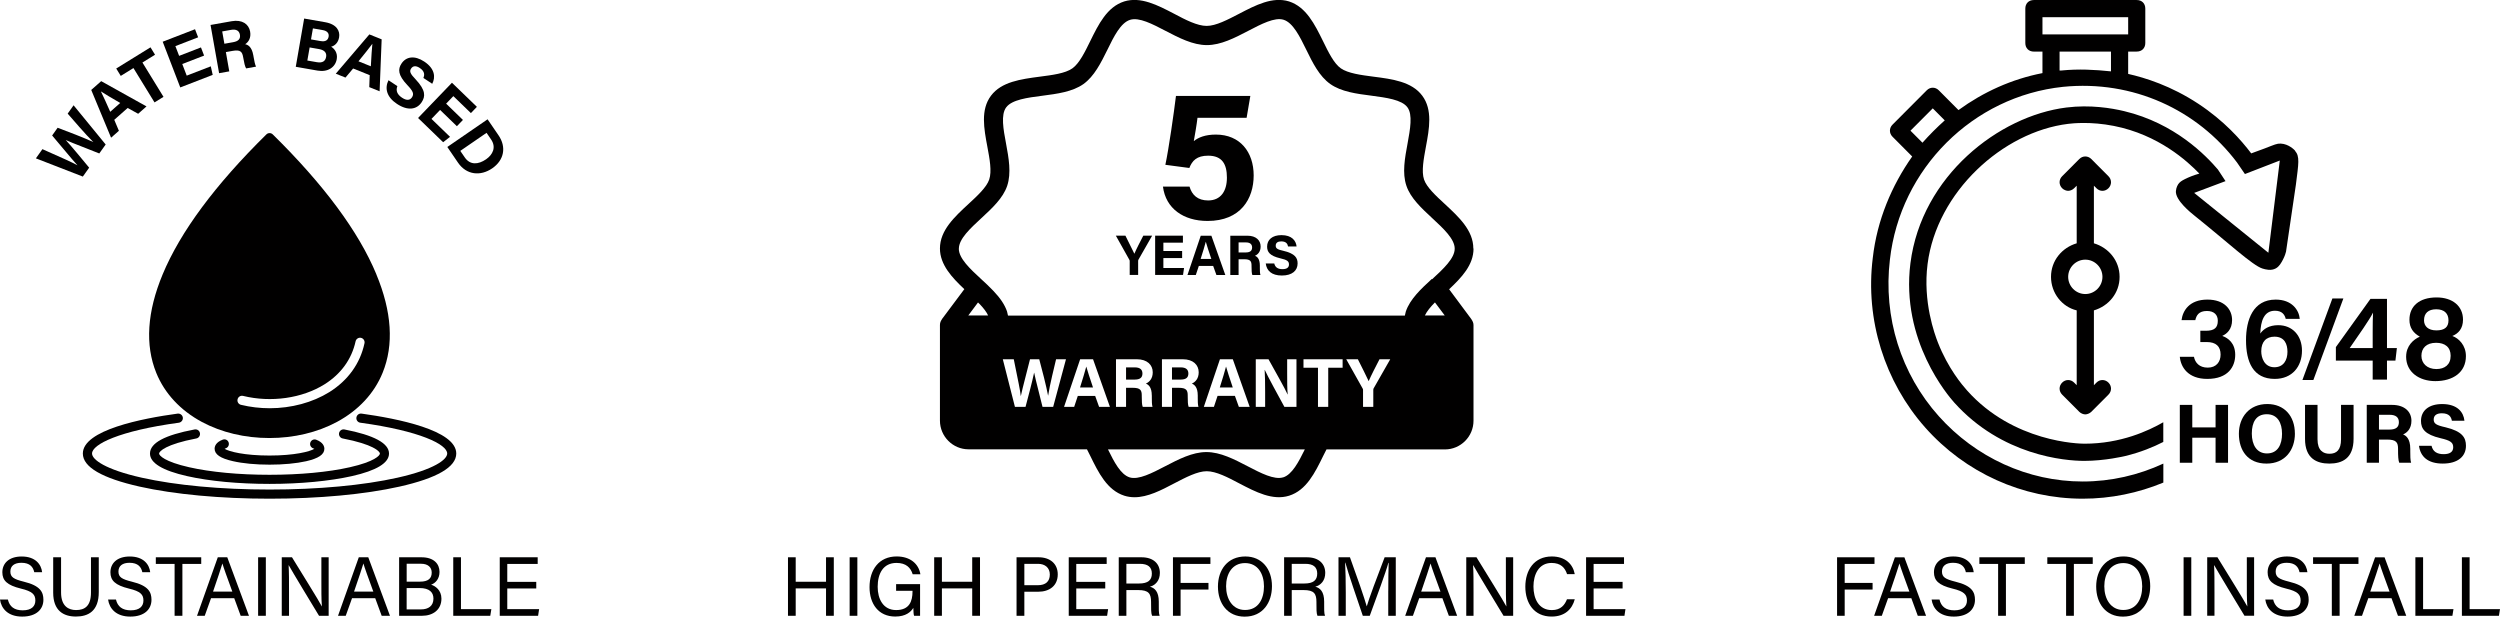 <?xml version="1.0" encoding="UTF-8"?><svg id="Livello_2" xmlns="http://www.w3.org/2000/svg" viewBox="0 0 926.42 228.5"><defs><style>.cls-1{fill:#010000;}</style></defs><g id="Livello_1-2"><path class="cls-1" d="M135.07,127.19c-1.6,7.52-6.12,13.77-12.99,18.09-6.26,3.9-14.17,6-22.15,6-3.58,0-7.19-.43-10.65-1.27-.91-.23-1.47-1.13-1.24-2.06.23-.91,1.13-1.47,2.05-1.24,10.34,2.54,21.89.9,30.18-4.3,6.09-3.82,10.06-9.33,11.5-15.92.2-.91,1.1-1.5,2-1.3.91.2,1.49,1.1,1.3,2.01M139.46,101.63c-6.54-15.77-19.47-33.22-38.38-51.82-.65-.65-1.72-.65-2.37,0-18.93,18.63-31.87,36.07-38.43,51.85-5.78,13.88-6.57,26.18-2.37,36.52,3.1,7.63,8.96,13.91,16.9,18.18,7.27,3.9,15.95,5.96,25.02,5.96s17.75-2.06,25.02-5.96c7.97-4.3,13.83-10.57,16.93-18.21,4.23-10.35,3.44-22.65-2.34-36.53"/><path class="cls-1" d="M99.9,184.8c-18.14,0-35.22-1.59-48.13-4.47-13.97-3.14-21.07-7.26-21.07-12.27,0-8.71,22-13.01,35.13-14.79.93-.11,1.78.54,1.92,1.44.14.91-.53,1.78-1.44,1.93-22.12,3-32.2,8.03-32.2,11.42,0,2.23,4.82,5.91,18.43,8.96,12.65,2.83,29.47,4.39,47.39,4.39s34.74-1.56,47.36-4.39c13.61-3.05,18.43-6.73,18.43-8.96,0-3.37-10.08-8.39-32.2-11.42-.93-.11-1.58-.99-1.44-1.93.14-.93.99-1.58,1.92-1.44,13.07,1.81,35.08,6.11,35.08,14.79,0,5-7.1,9.13-21.07,12.27-12.88,2.88-29.95,4.47-48.1,4.47"/><path class="cls-1" d="M99.9,179.32c-11.5,0-22.31-1.02-30.54-2.88-9.13-2.06-13.78-4.87-13.78-8.37,0-3.9,5.41-6.84,16.54-8.93.93-.17,1.81.42,1.97,1.36.17.93-.42,1.81-1.35,1.98-11.3,2.15-13.78,4.78-13.78,5.6,0,.71,2,3,11.13,5.06,7.97,1.81,18.54,2.8,29.78,2.8s21.81-.99,29.78-2.8c9.13-2.06,11.13-4.35,11.13-5.06,0-.82-2.48-3.42-13.78-5.6-.93-.17-1.52-1.07-1.35-1.98.17-.93,1.07-1.53,1.97-1.36,10.96,2.12,16.54,5.11,16.54,8.93,0,3.48-4.62,6.31-13.78,8.37-8.17,1.83-19.02,2.88-30.48,2.88"/><path class="cls-1" d="M99.9,172.19c-5.1,0-9.95-.45-13.61-1.3-4.62-1.04-6.76-2.51-6.76-4.61,0-.82.39-2.38,3.01-3.36.88-.34,1.86.11,2.17.99.31.88-.11,1.87-.99,2.18-.2.08-.34.14-.48.23,1.66,1.02,7.35,2.49,16.62,2.49s14.96-1.47,16.63-2.49c-.11-.06-.28-.14-.48-.2-.88-.34-1.33-1.3-.99-2.18.34-.88,1.29-1.33,2.17-.99,2.62.99,3.01,2.54,3.01,3.36,0,2.09-2.14,3.56-6.76,4.61-3.63.82-8.45,1.27-13.55,1.27"/><path class="cls-1" d="M30.71,65.44l-17.41-6.76,2.42-3.41c7.75,3.44,11.21,4.98,12.95,5.97v-.02c-2.3-2.5-6.41-7.61-9.35-11.01l2.04-2.87c3.37,1.25,10.13,3.85,13.2,5.3v-.02c-2.89-2.82-7.57-8.34-9.48-10.51l2.19-3.09,11.89,14.53-2.37,3.32c-3.82-1.57-9.51-3.67-12.4-4.96v.02c2.23,2.42,6.24,7.3,8.65,10.21l-2.35,3.3Z"/><path class="cls-1" d="M44.56,38.16c-3.5-2.04-5.73-3.33-7.14-4.27l-.02.02c.84,1.64,2.05,4.37,3.45,7.52l3.71-3.28ZM42.34,44.4l1.72,4.07-2.9,2.56-7.35-17.7,3.69-3.26,16.79,9.36-3.09,2.73-3.89-2.15-4.97,4.39Z"/><polygon class="cls-1" points="49.45 25.22 44.75 28.13 43.07 25.39 55.77 17.54 57.45 20.28 52.78 23.17 60.59 35.89 57.26 37.95 49.45 25.22"/><polygon class="cls-1" points="75.63 20.6 67.54 23.72 69.19 28.03 78.11 24.58 78.82 27.75 66.8 32.4 60.29 15.46 72.27 10.83 73.42 13.83 64.99 17.09 66.38 20.7 74.47 17.57 75.63 20.6"/><path class="cls-1" d="M83.15,16.21l3.23-.57c2.09-.37,2.78-1.32,2.52-2.8-.26-1.45-1.36-2.11-3.25-1.78l-3.31.59.81,4.56ZM83.7,19.29l1.26,7.16-3.77.67-3.17-17.87,7.83-1.39c3.88-.69,6.35,1.07,6.84,3.84.42,2.38-.64,3.91-1.84,4.69.94.18,2.45.85,3.01,4.07l.16.88c.21,1.19.45,2.57.86,3.35l-3.67.66c-.45-.73-.74-2.06-1.07-3.96l-.05-.26c-.34-1.94-1-2.79-3.87-2.28l-2.53.45Z"/><path class="cls-1" d="M118.83,15.22c1.84.33,2.73-.38,2.95-1.65.23-1.3-.64-2.14-2.11-2.4l-3.71-.65-.71,4.08,3.57.63ZM113.89,22.43l3.5.61c2.1.37,3.18-.35,3.46-1.96.25-1.46-.52-2.52-2.64-2.9l-3.47-.6-.85,4.86ZM112.71,6.87l7.79,1.36c4.32.76,5.56,3.28,5.16,5.61-.35,2.03-1.64,3.14-2.95,3.47,1.14.68,2.49,2.23,2.08,4.59-.53,3.06-3.34,4.93-7.12,4.26l-8.07-1.41,3.11-17.89Z"/><path class="cls-1" d="M137.42,24.56c.23-4.05.38-6.63.57-8.31h-.02c-1.08,1.48-2.96,3.79-5.13,6.47l4.58,1.84ZM130.86,25.38l-2.84,3.37-3.59-1.44,12.44-14.56,4.56,1.83-.76,19.25-3.83-1.54.16-4.44-6.14-2.47Z"/><path class="cls-1" d="M147.25,31.91c-.65,1.75-.02,3.14,1.73,4.3,1.75,1.16,2.96.95,3.69-.15.82-1.25.44-2.26-1.75-4.56-3.49-3.7-3.5-5.88-2.15-7.93,1.73-2.64,4.88-3.11,8.45-.75,4.01,2.65,4.2,5.87,2.95,8.23l-3.28-2.17c.45-1.06.6-2.41-1.35-3.7-1.34-.89-2.49-.86-3.2.22-.69,1.05-.34,1.92,1.75,4.09,3.69,3.96,3.59,6.23,2.17,8.38-1.81,2.75-5.15,3.28-9.14.64-3.84-2.53-4.64-5.78-3.16-8.78l3.29,2.18Z"/><polygon class="cls-1" points="169.31 46.77 163.08 40.74 159.89 44.06 166.77 50.71 164.21 52.7 154.92 43.72 167.48 30.66 176.72 39.59 174.5 41.91 167.99 35.62 165.32 38.41 171.55 44.44 169.31 46.77"/><path class="cls-1" d="M170.57,55.92l1.67,2.43c1.96,2.87,4.98,2.68,7.88.68,2.45-1.69,3.86-4.42,1.86-7.35l-1.68-2.46-9.73,6.69ZM180.68,44.21l4.07,5.95c2.97,4.34,2.07,9.18-2.35,12.22-4.35,2.99-9.55,2.48-12.68-2.11l-3.96-5.8,14.92-10.26Z"/><path class="cls-1" d="M2.92,222.15c.59,2.61,2.36,4.02,5.49,4.02,3.36,0,4.69-1.59,4.69-3.64,0-2.18-1.05-3.4-5.37-4.42-5.09-1.25-6.86-2.99-6.86-6.04,0-3.24,2.36-5.85,7.17-5.85,5.15,0,7.26,2.99,7.57,5.82h-2.92c-.4-1.9-1.59-3.49-4.75-3.49-2.64,0-4.1,1.18-4.1,3.24s1.21,2.83,5,3.77c6.15,1.49,7.24,3.89,7.24,6.7,0,3.49-2.58,6.23-7.86,6.23s-7.76-2.99-8.22-6.32h2.92Z"/><path class="cls-1" d="M22.63,206.51v13.05c0,5.1,2.8,6.51,5.56,6.51,3.23,0,5.52-1.49,5.52-6.51v-13.05h2.89v12.9c0,7.04-3.88,9.06-8.48,9.06s-8.41-2.18-8.41-8.84v-13.12h2.92Z"/><path class="cls-1" d="M42.97,222.15c.59,2.61,2.36,4.02,5.49,4.02,3.36,0,4.69-1.59,4.69-3.64,0-2.18-1.05-3.4-5.37-4.42-5.09-1.25-6.86-2.99-6.86-6.04,0-3.24,2.36-5.85,7.17-5.85,5.15,0,7.26,2.99,7.57,5.82h-2.92c-.4-1.9-1.59-3.49-4.75-3.49-2.64,0-4.1,1.18-4.1,3.24s1.21,2.83,5,3.77c6.15,1.49,7.24,3.89,7.24,6.7,0,3.49-2.58,6.23-7.85,6.23s-7.76-2.99-8.23-6.32h2.92Z"/><polygon class="cls-1" points="57.74 206.51 57.74 208.97 64.7 208.97 64.7 228.19 67.59 228.19 67.59 208.97 74.57 208.97 74.57 206.51 57.74 206.51"/><path class="cls-1" d="M86.09,219.22c-2.08-5.7-3.19-8.72-3.66-10.37h-.03c-.53,1.84-1.8,5.52-3.45,10.37h7.14ZM78.2,221.68l-2.33,6.51h-2.86l7.7-21.68h3.51l8.04,21.68h-3.07l-2.39-6.51h-8.6Z"/><rect class="cls-1" x="95.65" y="206.51" width="2.86" height="21.68"/><path class="cls-1" d="M104.41,228.19v-21.68h3.79c3.1,5.08,9.84,15.85,11.05,18.19h.03c-.22-2.77-.19-6.2-.19-9.72v-8.47h2.7v21.68h-3.57c-2.86-4.7-9.87-16.29-11.21-18.72h-.06c.15,2.46.15,6.13.15,10.06v8.66h-2.7Z"/><path class="cls-1" d="M138.34,219.22c-2.08-5.7-3.19-8.72-3.66-10.37h-.03c-.53,1.84-1.8,5.52-3.45,10.37h7.14ZM130.45,221.68l-2.33,6.51h-2.86l7.7-21.68h3.51l8.04,21.68h-3.07l-2.39-6.51h-8.6Z"/><path class="cls-1" d="M150.69,225.82h5.34c2.7,0,4.59-1.28,4.59-3.99,0-2.34-1.49-3.92-5.15-3.92h-4.78v7.91ZM155.63,215.54c3.14,0,4.35-1.25,4.35-3.36,0-1.93-1.36-3.27-3.91-3.27h-5.37v6.63h4.94ZM147.9,206.51h8.29c4.56,0,6.68,2.43,6.68,5.42,0,2.52-1.43,4.14-3.11,4.74,1.52.46,3.82,1.99,3.82,5.17,0,4.08-3.1,6.35-7.2,6.35h-8.48v-21.68Z"/><polygon class="cls-1" points="167.96 206.51 167.96 228.19 181.68 228.19 182.08 225.73 170.82 225.73 170.82 206.51 167.96 206.51"/><polygon class="cls-1" points="185.19 206.51 185.19 228.19 199.4 228.19 199.78 225.73 187.98 225.73 187.98 218.07 198.72 218.07 198.72 215.61 187.98 215.61 187.98 208.97 199.25 208.97 199.25 206.51 185.19 206.51"/><polygon class="cls-1" points="306.1 206.51 306.1 215.58 294.86 215.58 294.86 206.51 292 206.51 292 228.19 294.86 228.19 294.86 218.04 306.1 218.04 306.1 228.19 308.98 228.19 308.98 206.51 306.1 206.51"/><rect class="cls-1" x="314.85" y="206.51" width="2.86" height="21.68"/><path class="cls-1" d="M340.93,228.19h-2.2c-.16-.4-.25-1.37-.28-2.93-.93,1.52-2.79,3.21-6.7,3.21-6.24,0-9.53-4.74-9.53-10.9,0-6.48,3.54-11.37,10.06-11.37,5.03,0,8.16,2.74,8.79,6.6h-2.86c-.74-2.43-2.45-4.2-5.99-4.2-4.99,0-6.98,4.02-6.98,8.84,0,4.45,1.99,8.63,6.86,8.63s6.05-3.24,6.05-6.89v-.25h-6.08v-2.46h8.88v11.71Z"/><polygon class="cls-1" points="360.27 206.51 360.27 215.58 349.04 215.58 349.04 206.51 346.18 206.51 346.18 228.19 349.04 228.19 349.04 218.04 360.27 218.04 360.27 228.19 363.16 228.19 363.16 206.51 360.27 206.51"/><path class="cls-1" d="M379.59,216.86h5c2.94,0,4.44-1.44,4.44-3.96s-1.8-3.96-4.35-3.96h-5.09v7.92ZM376.7,206.51h8.19c4.19,0,7.08,2.37,7.08,6.32,0,4.21-3.04,6.45-7.26,6.45h-5.12v8.91h-2.89v-21.68Z"/><polygon class="cls-1" points="396.04 206.51 396.04 228.19 410.26 228.19 410.63 225.73 398.83 225.73 398.83 218.07 409.57 218.07 409.57 215.61 398.83 215.61 398.83 208.97 410.1 208.97 410.1 206.51 396.04 206.51"/><path class="cls-1" d="M417.4,216.23h4.69c3.32,0,4.75-1.25,4.75-3.68s-1.49-3.61-4.41-3.61h-5.03v7.29ZM417.4,218.66v9.53h-2.83v-21.68h8.44c4.44,0,6.8,2.43,6.8,5.79,0,2.83-1.61,4.55-3.69,5.11,1.77.46,3.29,1.81,3.29,5.55v.93c0,1.49-.06,3.4.31,4.3h-2.8c-.4-.93-.37-2.61-.37-4.67v-.44c0-3.08-.87-4.42-4.75-4.42h-4.41Z"/><polygon class="cls-1" points="434.66 206.51 434.66 228.19 437.49 228.19 437.49 218.47 447.82 218.47 447.82 216.01 437.49 216.01 437.49 208.97 448.54 208.97 448.54 206.51 434.66 206.51"/><path class="cls-1" d="M454.35,217.26c0,4.67,2.36,8.78,7.02,8.78,4.99,0,7.02-4.14,7.02-8.75s-2.26-8.63-7.02-8.63-7.02,3.99-7.02,8.6M471.35,217.23c0,5.98-3.32,11.28-10.12,11.28-6.36,0-9.9-4.92-9.9-11.15s3.6-11.15,10.15-11.15c6.08,0,9.87,4.58,9.87,11.02"/><path class="cls-1" d="M478.68,216.23h4.69c3.32,0,4.75-1.25,4.75-3.68s-1.49-3.61-4.41-3.61h-5.03v7.29ZM478.68,218.66v9.53h-2.83v-21.68h8.44c4.44,0,6.8,2.43,6.8,5.79,0,2.83-1.61,4.55-3.69,5.11,1.77.46,3.29,1.81,3.29,5.55v.93c0,1.49-.06,3.4.31,4.3h-2.8c-.4-.93-.37-2.61-.37-4.67v-.44c0-3.08-.87-4.42-4.75-4.42h-4.41Z"/><path class="cls-1" d="M514.45,218.97c0-4.05.06-8.13.15-10.4h-.12c-.93,3.52-4.41,12.8-6.89,19.62h-2.58c-1.86-5.54-5.49-15.97-6.46-19.68h-.1c.16,2.52.25,7.32.25,11.06v8.62h-2.7v-21.68h4.25c2.46,6.73,5.46,15.42,6.21,18.16h.03c.53-2.09,4.07-11.59,6.61-18.16h4.13v21.68h-2.79v-9.22Z"/><path class="cls-1" d="M533.79,219.22c-2.08-5.7-3.19-8.72-3.66-10.37h-.03c-.53,1.84-1.8,5.52-3.45,10.37h7.14ZM525.91,221.68l-2.33,6.51h-2.86l7.7-21.68h3.51l8.04,21.68h-3.07l-2.39-6.51h-8.6Z"/><path class="cls-1" d="M543.35,228.19v-21.68h3.79c3.1,5.08,9.84,15.85,11.05,18.19h.03c-.22-2.77-.19-6.2-.19-9.72v-8.47h2.7v21.68h-3.57c-2.86-4.7-9.87-16.29-11.21-18.72h-.07c.16,2.46.16,6.13.16,10.06v8.66h-2.7Z"/><path class="cls-1" d="M583.56,222.06c-.96,3.67-3.69,6.42-8.6,6.42-6.46,0-9.72-4.92-9.72-11.06s3.26-11.21,9.81-11.21c5.09,0,7.85,2.93,8.5,6.54h-2.85c-.78-2.37-2.33-4.14-5.75-4.14-4.78,0-6.7,4.36-6.7,8.72s1.83,8.75,6.83,8.75c3.32,0,4.78-1.93,5.59-4.02h2.89Z"/><polygon class="cls-1" points="587.75 206.51 587.75 228.19 601.97 228.19 602.34 225.73 590.54 225.73 590.54 218.07 601.28 218.07 601.28 215.61 590.54 215.61 590.54 208.97 601.81 208.97 601.81 206.51 587.75 206.51"/><path class="cls-1" d="M475.49,176.91l.03-.03c-3.32,1.03-8.3-1.56-13.14-4.08-4.98-2.59-10.13-5.28-15.32-5.28s-10.35,2.69-15.33,5.28c-4.84,2.52-9.82,5.1-13.1,4.11-3.36-1.06-5.76-5.7-8.05-10.38h72.95c-2.3,4.67-4.73,9.35-8.05,10.38M355.33,92.14c0-3.62,4.24-7.51,8.33-11.3,3.96-3.65,8.05-7.44,9.57-11.98,1.59-4.75.57-10.31-.43-15.7-.99-5.24-1.98-10.66.07-13.39,2.12-2.83,7.84-3.58,13.38-4.29,5.47-.71,11.16-1.45,15.22-4.32,4.02-2.87,6.5-7.87,8.9-12.72,2.4-4.93,4.91-9.99,8.4-11.09,3.32-1.06,8.3,1.56,13.14,4.08,4.98,2.59,10.13,5.28,15.32,5.28s10.35-2.69,15.33-5.28c4.84-2.52,9.82-5.14,13.1-4.11,3.5,1.1,6,6.2,8.4,11.09,2.37,4.86,4.84,9.85,8.9,12.72,4.06,2.87,9.74,3.62,15.22,4.32,5.54.74,11.26,1.49,13.35,4.29,2.05,2.73,1.02,8.15.07,13.43-.99,5.35-2.05,10.91-.43,15.66,1.52,4.57,5.62,8.33,9.57,12.01,4.09,3.79,8.33,7.69,8.33,11.3s-4.24,7.51-8.33,11.3l-.18-.04c-3.96,3.65-8.05,7.44-9.61,12.05-.14.46-.25.99-.35,1.49h-147.07c-.11-.5-.21-1.03-.35-1.52-.85-2.48-2.47-4.93-5.12-7.69-1.37-1.45-2.93-2.91-4.48-4.32-4.06-3.75-8.27-7.65-8.27-11.26M531.75,112.07l3.62,4.83h-7.35c.74-1.55,2.07-3.17,3.72-4.83M358.82,116.9l3.6-4.82s.35.35.53.53v-.03c1.59,1.66,2.65,3.08,3.21,4.32h-7.35ZM504.95,143.96l-6.08-10.83h4.31c1.36,2.66,3.11,6.2,4.01,8.12.77-1.84,2.68-5.58,4.01-8.12h3.98l-6.15,10.78c-.05.13-.13.21-.13.57v6.3h-3.8v-6.25c0-.18-.02-.36-.15-.57M483.03,136.26v-3.13h14.5v3.13h-5.33v14.52h-3.8v-14.52h-5.36ZM476.98,138.35v-5.22h3.45v17.65h-4.47c-1.89-3.46-6.38-11.65-7.27-13.7h-.05c.13,1.54.18,5.17.18,8.32v5.38h-3.47v-17.65h4.72c2.19,3.95,6.25,11.11,7.07,13.03h.05c-.21-1.84-.21-4.92-.21-7.81M446.1,150.77l5.97-17.65h4.77l6.25,17.65h-4.01l-1.46-4.07h-6.43l-1.35,4.07h-3.75ZM443.85,146.55v.87c0,1.18,0,2.54.25,3.36h-3.62c-.31-.77-.35-2.1-.35-3.97v-.26c0-1.92-.49-2.84-3.32-2.84h-2.5v7.07h-3.73v-17.65h7.73c3.83,0,5.89,2.1,5.89,4.84,0,2.36-1.27,3.63-2.55,4.18.87.34,2.2,1.23,2.2,4.4M426.83,146.55v.87c0,1.18,0,2.54.25,3.36h-3.62c-.31-.77-.36-2.1-.36-3.97v-.26c0-1.92-.48-2.84-3.32-2.84h-2.5v7.07h-3.73v-17.65h7.73c3.83,0,5.89,2.1,5.89,4.84,0,2.36-1.27,3.63-2.55,4.18.87.34,2.2,1.23,2.2,4.4M400.28,133.13h4.77l6.25,17.65h-4.01l-1.46-4.07h-6.43l-1.35,4.07h-3.75l5.97-17.65ZM390.28,150.77h-3.96c-.92-3.92-2.48-9.63-3.09-12.65h-.03c-.64,3.15-2.22,9.09-3.17,12.65h-3.93l-4.49-17.65h4.06c1.66,8.09,2.4,11.7,2.6,13.65h.02c.67-3.25,2.38-9.4,3.4-13.65h3.42c.92,3.38,2.68,10.22,3.27,13.47h.03c.58-3.89,2.3-10.73,2.94-13.47h3.67l-4.75,17.65ZM545.33,118.39l-8.33-11.2c4.66-4.39,9.04-9,9.04-15.06l-.07-.04c0-6.73-5.4-11.69-10.59-16.51-3.32-3.05-6.71-6.2-7.67-9.04-1.02-3.01-.14-7.65.68-12.12,1.27-6.77,2.54-13.75-1.35-18.96-3.88-5.21-11.12-6.16-18.08-7.05-4.63-.6-9.43-1.24-12.08-3.08-2.58-1.81-4.63-6.02-6.6-10.06-3.07-6.23-6.25-12.68-12.6-14.74-6.11-1.88-12.4,1.38-18.5,4.57-4.24,2.19-8.58,4.5-12.04,4.5s-7.84-2.26-12.04-4.5c-6.11-3.19-12.39-6.45-18.5-4.57-6.35,2.02-9.53,8.47-12.61,14.74-1.97,4.04-4.06,8.26-6.6,10.06-2.65,1.88-7.45,2.48-12.08,3.08-6.99.92-14.2,1.88-18.08,7.05-3.92,5.21-2.61,12.19-1.34,18.96.85,4.5,1.7,9.1.67,12.12-.95,2.83-4.34,5.99-7.66,9.04-5.22,4.82-10.59,9.78-10.59,16.51,0,6.02,4.52,10.81,9.04,15.06l-8.34,11.16h.04c-.46.64-.74,1.31-.74,2.13v35.43c0,5.84,4.76,10.63,10.59,10.63h43.89c.39.78.81,1.56,1.2,2.38,3.07,6.27,6.25,12.75,12.64,14.81,1.24.39,2.51.57,3.78.57,4.91,0,9.89-2.59,14.72-5.14,4.24-2.2,8.58-4.5,12.04-4.5s7.84,2.27,12.04,4.5c6.11,3.19,12.39,6.48,18.5,4.57,6.39-2.02,9.57-8.5,12.64-14.78.39-.81.81-1.56,1.2-2.37h43.89c5.83,0,10.59-4.78,10.59-10.63v-35.43c0-.82-.32-1.49-.74-2.09h.03Z"/><path class="cls-1" d="M437.57,136.15h-3.27v4.51h3.19c2.07,0,2.88-.79,2.88-2.26s-.94-2.26-2.81-2.26"/><path class="cls-1" d="M454.34,135.87h-.02c-.44,1.74-1.3,4.51-2.3,7.71h4.8c-1.25-3.74-2.04-6.12-2.48-7.71"/><path class="cls-1" d="M402.55,135.87h-.02c-.44,1.74-1.3,4.51-2.3,7.71h4.8c-1.25-3.74-2.04-6.12-2.48-7.71"/><path class="cls-1" d="M420.55,136.15h-3.27v4.51h3.19c2.07,0,2.88-.79,2.88-2.26s-.94-2.26-2.81-2.26"/><path class="cls-1" d="M461.94,43.65h-18.19c-.27,2.42-1.03,6.78-1.37,8.64,1.72-1.38,4.27-2.42,8.2-2.42,8.96,0,13.99,6.5,13.99,15.14s-4.82,16.87-17.09,16.87c-8.95,0-15.5-4.63-16.53-12.72h9.85c.9,3.11,3.03,5.12,6.89,5.12,4.68,0,6.96-3.46,6.96-8.44s-1.72-8.15-6.96-8.15c-4.2,0-5.93,1.87-6.96,4.56l-8.89-1.18c1.24-5.74,3.17-19.29,3.93-25.51h27.56l-1.38,8.09Z"/><path class="cls-1" d="M418.63,101.89v-5.15c0-.15-.02-.3-.12-.46l-5.01-8.94h3.55c1.12,2.2,2.57,5.11,3.31,6.69.63-1.52,2.21-4.6,3.3-6.69h3.28l-5.07,8.89c-.04.11-.11.17-.11.46v5.2h-3.14Z"/><polygon class="cls-1" points="438.06 95.62 431.11 95.62 431.11 99.32 438.77 99.32 438.39 101.89 428.06 101.89 428.06 87.34 438.35 87.34 438.35 89.92 431.11 89.92 431.11 93.02 438.06 93.02 438.06 95.62"/><path class="cls-1" d="M448.88,95.96c-1.03-3.08-1.69-5.05-2.04-6.35h-.02c-.36,1.43-1.07,3.72-1.9,6.35h3.96ZM444.25,98.54l-1.12,3.36h-3.09l4.92-14.55h3.94l5.16,14.55h-3.3l-1.2-3.36h-5.3Z"/><path class="cls-1" d="M458.98,93.55h2.63c1.7,0,2.38-.66,2.38-1.86s-.78-1.86-2.31-1.86h-2.7v3.72ZM458.98,96.07v5.83h-3.07v-14.55h6.38c3.16,0,4.86,1.73,4.86,3.99,0,1.94-1.05,3-2.1,3.44.71.27,1.81,1.02,1.81,3.63v.72c0,.97,0,2.09.21,2.77h-2.99c-.25-.63-.3-1.73-.3-3.27v-.22c0-1.58-.4-2.34-2.73-2.34h-2.06Z"/><path class="cls-1" d="M472.2,97.63c.34,1.46,1.36,2.11,3.05,2.11s2.4-.68,2.4-1.73c0-1.21-.69-1.71-3.18-2.28-3.96-.93-4.92-2.38-4.92-4.35,0-2.53,1.9-4.25,5.32-4.25,3.85,0,5.39,2.07,5.6,4.2h-3.16c-.17-.91-.65-1.88-2.53-1.88-1.28,0-2.04.53-2.04,1.57s.61,1.44,2.97,1.96c4.21,1.02,5.14,2.58,5.14,4.64,0,2.64-2,4.48-5.83,4.48s-5.64-1.81-5.98-4.48h3.16Z"/><polygon class="cls-1" points="680.76 206.51 680.76 228.19 683.58 228.19 683.58 218.47 693.92 218.47 693.92 216.01 683.58 216.01 683.58 208.97 694.63 208.97 694.63 206.51 680.76 206.51"/><path class="cls-1" d="M707.55,219.22c-2.08-5.7-3.19-8.72-3.66-10.37h-.03c-.53,1.84-1.8,5.51-3.44,10.37h7.14ZM699.67,221.68l-2.33,6.51h-2.85l7.7-21.67h3.51l8.04,21.67h-3.07l-2.39-6.51h-8.6Z"/><path class="cls-1" d="M718.71,222.15c.59,2.61,2.36,4.02,5.49,4.02,3.35,0,4.69-1.59,4.69-3.64,0-2.18-1.05-3.4-5.37-4.42-5.09-1.25-6.86-2.99-6.86-6.04,0-3.24,2.36-5.86,7.17-5.86,5.15,0,7.26,2.99,7.57,5.83h-2.92c-.4-1.9-1.58-3.49-4.75-3.49-2.64,0-4.1,1.18-4.1,3.24s1.21,2.83,5,3.77c6.14,1.49,7.23,3.89,7.23,6.7,0,3.49-2.58,6.23-7.85,6.23s-7.76-2.99-8.22-6.32h2.92Z"/><polygon class="cls-1" points="733.49 206.51 733.49 208.97 740.44 208.97 740.44 228.19 743.33 228.19 743.33 208.97 750.32 208.97 750.32 206.51 733.49 206.51"/><polygon class="cls-1" points="758.67 206.51 758.67 208.97 765.63 208.97 765.63 228.19 768.51 228.19 768.51 208.97 775.5 208.97 775.5 206.51 758.67 206.51"/><path class="cls-1" d="M779.79,217.26c0,4.67,2.36,8.78,7.02,8.78,5,0,7.02-4.14,7.02-8.75s-2.26-8.63-7.02-8.63-7.02,3.99-7.02,8.6M796.8,217.23c0,5.98-3.32,11.27-10.12,11.27-6.36,0-9.9-4.92-9.9-11.15s3.6-11.15,10.15-11.15c6.08,0,9.87,4.58,9.87,11.02"/><rect class="cls-1" x="809.17" y="206.51" width="2.85" height="21.68"/><path class="cls-1" d="M817.92,228.19v-21.68h3.79c3.1,5.08,9.84,15.85,11.05,18.19h.03c-.22-2.77-.19-6.2-.19-9.72v-8.48h2.7v21.68h-3.57c-2.86-4.7-9.87-16.29-11.21-18.72h-.06c.15,2.46.15,6.13.15,10.06v8.66h-2.7Z"/><path class="cls-1" d="M842.36,222.15c.59,2.61,2.36,4.02,5.5,4.02,3.35,0,4.68-1.59,4.68-3.64,0-2.18-1.05-3.4-5.37-4.42-5.09-1.25-6.86-2.99-6.86-6.04,0-3.24,2.36-5.86,7.17-5.86,5.15,0,7.26,2.99,7.57,5.83h-2.92c-.4-1.9-1.58-3.49-4.75-3.49-2.64,0-4.09,1.18-4.09,3.24s1.21,2.83,4.99,3.77c6.14,1.49,7.24,3.89,7.24,6.7,0,3.49-2.58,6.23-7.85,6.23s-7.76-2.99-8.23-6.32h2.92Z"/><polygon class="cls-1" points="857.15 206.51 857.15 208.97 864.1 208.97 864.1 228.19 866.99 228.19 866.99 208.97 873.97 208.97 873.97 206.51 857.15 206.51"/><path class="cls-1" d="M885.49,219.22c-2.08-5.7-3.2-8.72-3.67-10.37h-.03c-.53,1.84-1.8,5.51-3.44,10.37h7.14ZM877.61,221.68l-2.33,6.51h-2.85l7.7-21.67h3.51l8.04,21.67h-3.07l-2.39-6.51h-8.6Z"/><polygon class="cls-1" points="895.06 206.51 895.06 228.19 908.78 228.19 909.18 225.73 897.92 225.73 897.92 206.51 895.06 206.51"/><polygon class="cls-1" points="912.3 206.51 912.3 228.19 926.02 228.19 926.42 225.73 915.16 225.73 915.16 206.51 912.3 206.51"/><path class="cls-1" d="M782.27,26.45c-6.03-.64-12.07-.96-18.42-.32h-.64v-7.01h19.05v7.33ZM756.87,6.37h31.76v6.37h-31.76v-6.37ZM712.41,52.89l-4.45-4.46,8.26-8.28,4.44,4.46c-2.86,2.55-5.72,5.42-8.26,8.28M850.49,55.84c-.24-.28-2.34-2.49-5.32-2.63-1.43-.07-2.27.38-5.91,1.78-2.19.84-3.96,1.47-5.03,1.85-3.76-4.98-10.06-12.1-19.59-18.38-10.15-6.69-19.77-9.66-26.01-11.07v-8.28h3.17c1.91,0,3.18-1.27,3.18-3.18V3.19c0-1.91-1.27-3.18-3.18-3.18h-38.11c-1.9,0-3.17,1.27-3.17,3.18v12.75c0,1.91,1.27,3.18,3.17,3.18h3.18v7.97c-11.44,2.23-21.91,7.01-31.12,13.7l-7.3-7.33c-1.27-1.28-3.18-1.28-4.45,0l-12.7,12.74c-1.27,1.27-1.27,3.18,0,4.46l7.3,7.33c-7.62,10.83-13.02,23.58-14.61,37.6-2.86,22.94,4.45,45.88,19.37,62.77,14.93,16.88,36.2,26.44,58.43,26.44,10.42,0,20.53-2.1,29.88-5.97v-7.04c-9.26,4.29-19.4,6.64-29.88,6.64-20.32,0-39.69-8.93-53.35-24.22h0c-13.97-15.62-20.64-36.65-18.1-57.99,3.81-33.77,30.8-60.54,64.15-64.04,25.91-2.6,49.75,8.52,64.46,28.01.98,1.43,1.97,2.86,2.95,4.3,4.3-1.67,8.61-3.34,12.92-5-.05.39-1.64,13.25-1.69,13.65-.11.88-2.43,19.63-2.54,20.52-9.17-7.39-18.33-14.79-27.5-22.18,3.87-1.45,7.75-2.91,11.62-4.36-.94-1.44-1.88-2.87-2.83-4.31-4.36-5.1-15.88-17.13-34.74-21.63-4.66-1.12-12.59-2.44-21.39-1.34-25.02,3.12-53.67,25.34-57.8,57.67-3.67,28.76,14.14,49.31,16.19,51.62,17.64,19.69,41.07,21.67,48.27,21.66,7.59,0,14.92-1.75,14.92-1.75,5.94-1.41,10.76-3.45,14.32-5.27v-7.3c-5.36,3.08-15.69,7.97-29.24,7.95-1.81,0-26.29-.44-43.5-19.75-1.81-2.03-7.02-8.18-10.76-17.69-1.25-3.19-5.64-15.16-3.85-29.14,3.41-26.73,27.85-48.97,52.08-51.94,1.63-.2,8.37-.93,16.94.76,16.62,3.27,27.32,13.13,31.69,17.67-2.26.63-4.02,1.39-5.26,2-1.31.65-2.05,1.15-2.61,1.99,0,0-.71,1.06-.82,2.5-.25,3.38,5.54,8.01,6.81,9.03,12.29,9.82,21.57,18.53,25.26,19.66,1.13.34,3.18.94,4.97-.06,1.3-.73,1.99-2.04,2.63-3.24.69-1.31,1.02-2.45,1.14-2.96l3.66-24.83c.98-7.89,1.52-10.39-.33-12.55"/><path class="cls-1" d="M772.75,96.22c3.5,0,6.35,2.87,6.35,6.37s-2.86,6.37-6.35,6.37-6.35-2.87-6.35-6.37,2.86-6.37,6.35-6.37M785.45,102.59c0-6.05-4.13-10.83-9.52-12.43v-21.35l.95.95c1.27,1.28,3.17,1.28,4.44,0,1.27-1.27,1.27-3.18,0-4.46l-6.35-6.37c-1.27-1.27-3.18-1.27-4.45,0l-6.35,6.37c-1.27,1.27-1.27,3.18,0,4.46.63.64,1.58.96,2.22.96s1.59-.32,2.22-.96l.95-.95v21.35c-5.4,1.59-9.52,6.37-9.52,12.43s4.13,11.15,9.52,12.43v27.72l-.95-.96c-1.27-1.27-3.17-1.27-4.44,0-1.27,1.27-1.27,3.19,0,4.46l6.35,6.37c.64.64,1.59.95,2.22.95s1.59-.32,2.23-.95l6.35-6.37c1.27-1.27,1.27-3.19,0-4.46-1.27-1.27-3.17-1.27-4.44,0l-.95.96v-27.72c5.4-1.59,9.52-6.37,9.52-12.43Z"/><polygon class="cls-1" points="807.77 150.04 812.39 150.04 812.39 158.38 821.02 158.38 821.02 150.04 825.64 150.04 825.64 171.48 821.02 171.48 821.02 162.2 812.39 162.2 812.39 171.48 807.77 171.48 807.77 150.04"/><path class="cls-1" d="M834.45,160.65c0,4.2,1.83,7.38,5.61,7.38,4.13,0,5.59-3.46,5.59-7.28,0-4.08-1.68-7.25-5.65-7.25s-5.55,2.99-5.55,7.16M850.42,160.68c0,5.98-3.57,11.11-10.52,11.11s-10.24-4.88-10.24-11.05,3.88-11.02,10.52-11.02c6.26,0,10.23,4.39,10.23,10.96"/><path class="cls-1" d="M858.8,150.04v12.76c0,4.14,2.11,5.35,4.43,5.35,2.64,0,4.28-1.43,4.28-5.35v-12.76h4.65v12.54c0,7.35-4.28,9.21-9,9.21s-8.99-1.96-8.99-9.12v-12.64h4.62Z"/><path class="cls-1" d="M881.57,159.19h3.87c2.51,0,3.51-.97,3.51-2.74s-1.14-2.74-3.41-2.74h-3.97v5.48ZM881.57,162.89v8.59h-4.53v-21.44h9.4c4.65,0,7.16,2.55,7.16,5.88,0,2.86-1.55,4.42-3.1,5.07,1.05.41,2.67,1.5,2.67,5.35v1.06c0,1.43,0,3.08.31,4.08h-4.4c-.37-.93-.44-2.55-.44-4.83v-.31c0-2.33-.59-3.45-4.03-3.45h-3.04Z"/><path class="cls-1" d="M901.05,165.19c.49,2.15,2.02,3.11,4.5,3.11s3.53-1,3.53-2.55c0-1.77-1.02-2.52-4.68-3.36-5.83-1.37-7.26-3.51-7.26-6.41,0-3.73,2.8-6.25,7.85-6.25,5.67,0,7.94,3.05,8.25,6.19h-4.65c-.25-1.34-.96-2.77-3.73-2.77-1.89,0-3.01.78-3.01,2.3s.9,2.12,4.38,2.89c6.2,1.5,7.57,3.8,7.57,6.85,0,3.89-2.94,6.6-8.59,6.6s-8.31-2.68-8.81-6.6h4.65Z"/><path class="cls-1" d="M808.41,118.64c.43-3.49,2.88-7.62,9.58-7.62,6.32,0,9.15,3.66,9.15,7.58,0,3.45-1.97,5.13-3.56,5.82v.09c2.06.73,4.72,2.63,4.72,6.98s-2.62,8.92-10.35,8.92c-7.17,0-9.83-4.39-10.18-8.18h5.24c.43,2.15,1.97,4,5.11,4s4.76-2.11,4.76-4.83c0-3.01-1.67-4.65-5.15-4.65h-2.36v-4.18h2.06c3.14,0,4.42-1.12,4.42-3.71,0-2.15-1.33-3.62-4.04-3.62-3.05,0-3.91,1.68-4.3,3.4h-5.11Z"/><path class="cls-1" d="M847.66,130.37c0-2.85-1.07-5.61-4.81-5.61-3.01,0-4.9,1.81-4.9,5.43,0,2.33,1.12,5.9,4.86,5.9,3.39,0,4.85-2.63,4.85-5.73M847.02,118.17c-.39-1.59-1.37-3.02-3.99-3.02-4.12,0-5.28,3.88-5.45,8.45,1.16-1.64,3.22-3.1,6.66-3.1,5.28,0,8.8,3.88,8.8,9.44,0,5.9-3.65,10.47-10.09,10.47-8.07,0-10.65-6.34-10.65-14.35,0-7.49,2.58-15.04,10.99-15.04,6.01,0,8.63,3.84,8.93,7.15h-5.2Z"/><polygon class="cls-1" points="864.31 110.6 853.2 140.82 857.26 140.82 868.38 110.6 864.31 110.6"/><path class="cls-1" d="M879.24,122.89c0-2.91.04-5.14.13-7.05-1.18,2.46-5.71,8.91-8.65,13.14h8.52v-6.09ZM879.24,140.67v-7.05h-13.64v-5l12.82-17.87h6.12v18.23h3.67l-.54,4.64h-3.13v7.05h-5.3Z"/><path class="cls-1" d="M898.26,118.66c0,2.18,1.49,3.77,4.58,3.77s4.49-1.23,4.49-3.73-1.54-4.09-4.53-4.09-4.53,1.5-4.53,4.05M908.13,131.85c0-3.23-2.13-4.82-5.39-4.82-3.62,0-5.44,2-5.44,4.82s2.13,4.91,5.53,4.91c3.08,0,5.3-1.59,5.3-4.91M891.64,132.12c0-3.96,2.72-6.36,5.07-7.36-2.4-1.36-3.85-3.23-3.85-6.27,0-4.91,3.53-8.27,10.06-8.27,5.94,0,9.79,3.23,9.79,8.23,0,3.37-1.77,5.18-3.95,6.05,2.4.86,5.03,3.45,5.03,7.46,0,6-4.76,9.27-11.33,9.27-5.98,0-10.83-3.31-10.83-9.09"/></g></svg>